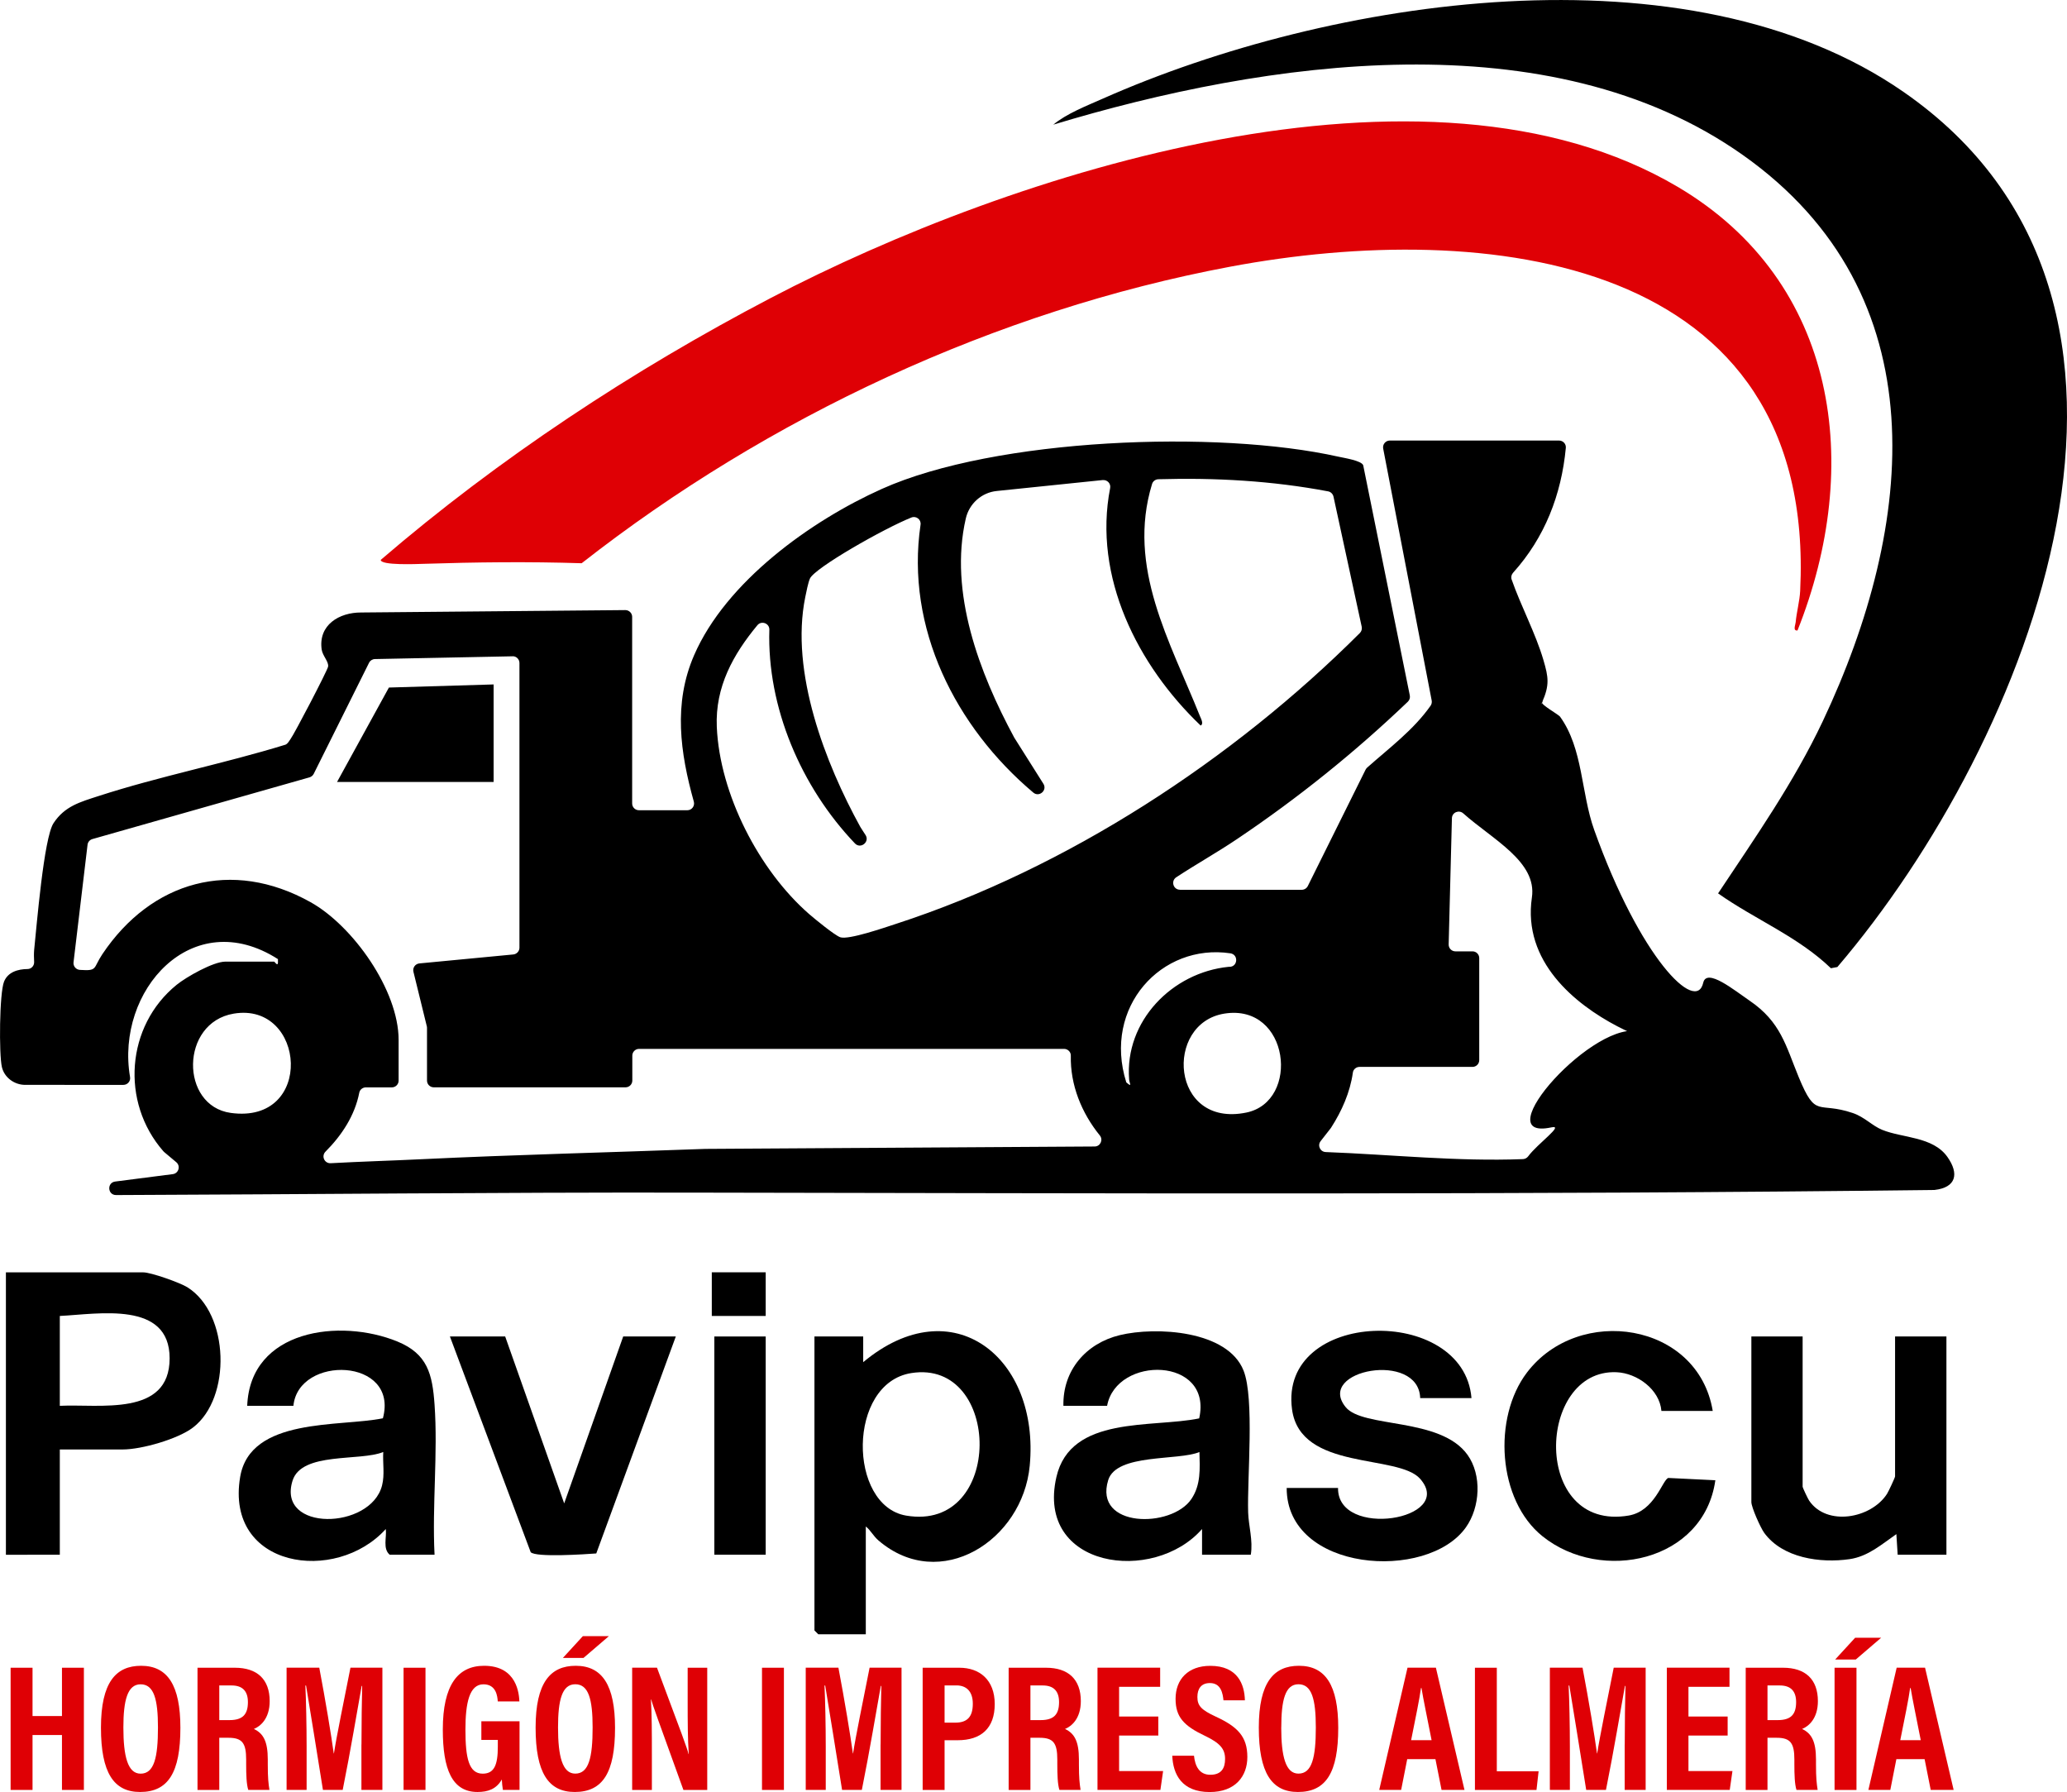 <?xml version="1.0" encoding="UTF-8"?> <svg xmlns="http://www.w3.org/2000/svg" id="Capa_2" data-name="Capa 2" viewBox="0 0 412.97 357.96"><defs><style> .cls-1 { fill: #df0005; } </style></defs><g id="Capa_1-2" data-name="Capa 1"><g><path d="M235.76,177.74h24.32c.51,0,.98-.29,1.21-.75l11.54-23.24c.08-.16.19-.3.32-.42,4.39-3.9,9.27-7.52,12.67-12.36.21-.3.29-.68.22-1.04l-9.69-50.32c-.16-.84.48-1.61,1.33-1.61h33.81c.79,0,1.43.68,1.35,1.47-.89,9.38-4.21,17.92-10.54,24.94-.33.37-.45.88-.29,1.34,1.86,5.33,4.79,10.76,6.35,16.08,1.02,3.47,1.26,5.01-.27,8.48-.62,1.39.72-1.33,0,0-.24.44,3.29,2.43,3.59,2.84,4.63,6.42,4.17,15.2,6.83,22.64,9.16,25.6,20.37,36.78,21.78,30.52.69-3.03,6.22,1.51,9.25,3.57,6.26,4.26,7.23,8.98,9.83,15.29,3.48,8.42,3.74,4.77,10.79,7.16,2.37.8,3.87,2.54,5.88,3.36,4.1,1.67,10.13,1.31,13.04,5.42,2.38,3.38,1.73,6.1-2.57,6.59-82.99,1.01-166.24.66-249.16.53-38.1-.06-76.11.35-114.16.49-1.7,0-1.86-2.48-.18-2.7l11.51-1.48c1.17-.15,1.6-1.62.7-2.38l-2.42-2.03c-.06-.05-.12-.11-.17-.17-8.57-9.79-7.47-25.02,2.66-33.24,1.95-1.58,7.33-4.63,9.73-4.63h9.74c.12,0,.69.98.77.25v-.75c-17.18-10.98-32.5,6.34-29.55,23.56.14.82-.5,1.56-1.33,1.56H5.03c-2.13,0-4.15-1.43-4.65-3.55-.6-2.56-.5-14.78.43-17.08.78-1.92,2.77-2.49,4.69-2.51.76,0,1.35-.65,1.32-1.4-.03-.79-.07-1.59,0-2.37.5-4.77,1.93-22.39,3.87-25.36,2.23-3.41,5.35-4.24,8.95-5.41,12.27-3.98,25.08-6.48,37.41-10.28.48-.23.68-.69.97-1.08.77-1.01,7.36-13.65,7.53-14.5.18-.96-1.1-2.17-1.28-3.41-.71-4.91,3.49-7.44,7.91-7.41l52.75-.48c.75,0,1.37.6,1.37,1.35v37.28c0,.75.61,1.35,1.35,1.35h9.68c.89,0,1.53-.86,1.29-1.72-2.72-9.74-4.13-19.6.05-29.23,6.38-14.7,23.31-26.87,37.53-33.24,22.68-10.16,67.04-11.85,91.22-6.43,1.15.26,4.61.78,4.94,1.72l9.31,45.97c.09.46-.06.93-.39,1.25-10.56,10.09-21.97,19.27-34.1,27.42-3.96,2.67-8.17,5.02-12.17,7.65-1.13.74-.61,2.49.74,2.49ZM220.35,95.89l-21.22,2.19c-3.02.31-5.49,2.53-6.17,5.49-3.41,14.8,2.74,30.91,9.64,43.7.02.03.03.06.05.09l5.81,9.2c.83,1.31-.84,2.76-2.02,1.76-15.52-13.08-25.57-32.89-22.52-53.51.15-1.03-.88-1.82-1.84-1.43-5.47,2.19-19.3,10.05-20.26,12.19-.36.8-.73,2.7-.93,3.68-3.08,15.04,4.06,33.34,11,45.94.21.38.86,1.3,1.08,1.68.78,1.37-1.05,2.77-2.16,1.61-10.76-11.27-17.58-27.21-17.1-42.69.04-1.28-1.58-1.88-2.39-.9-4.82,5.82-8.45,12.3-8.11,20.3.57,13.4,8.43,28.68,18.47,37.42,1.13.98,5.08,4.22,6.19,4.61,1.64.58,8.96-1.96,11.14-2.67,34.24-11.13,67.32-32.77,92.68-58.1.33-.33.46-.8.37-1.25l-5.64-26c-.12-.53-.54-.95-1.08-1.05-11.15-2.11-22.55-2.75-33.91-2.42-.58.02-1.1.4-1.26.96-5.09,16.65,3.63,31.48,9.56,46.34.2.5.82,1.57.15,1.9-12.6-12.02-21.54-29.72-18.08-47.45.17-.88-.58-1.67-1.47-1.58ZM102.37,131.1l-27.46.55c-.5.01-.96.3-1.18.75l-11.05,22.18c-.17.34-.48.59-.84.7l-43.38,12.33c-.53.15-.91.6-.97,1.14l-2.8,23.48c-.09.77.49,1.46,1.26,1.51,3.63.24,2.58-.27,4.51-3.15,9.79-14.6,25.87-19.16,41.58-10.38,8.48,4.73,17.6,17.6,17.6,27.52v8.13c0,.75-.61,1.35-1.35,1.35h-5.19c-.63,0-1.2.44-1.32,1.06-.89,4.56-3.49,8.51-6.74,11.77-.89.89-.23,2.38,1.02,2.32,5.97-.33,11.96-.5,17.94-.79,18.87-.91,37.98-1.37,56.91-2.07l77.79-.48c1.13,0,1.75-1.32,1.04-2.2-3.65-4.5-5.93-10.09-5.8-15.95.02-.74-.61-1.35-1.35-1.35h-84.91c-.75,0-1.35.61-1.35,1.35v4.98c0,.75-.61,1.35-1.35,1.35h-38.32c-.75,0-1.35-.61-1.35-1.35v-10.53c0-.11-.01-.22-.04-.32l-2.67-10.88c-.2-.8.36-1.59,1.19-1.67l18.76-1.79c.69-.07,1.23-.65,1.23-1.35v-56.87c0-.76-.62-1.37-1.38-1.35ZM295.54,191.4v20.37c0,.75-.61,1.35-1.35,1.35h-22.57c-.66,0-1.24.48-1.33,1.14-.55,3.94-2.21,7.67-4.33,10.97-.03.04-.05.08-.08.12l-2.03,2.6c-.68.87-.09,2.14,1.02,2.18,13.15.5,26.22,1.92,39.41,1.41.41-.02.79-.22,1.04-.56,1.88-2.55,7.32-6.36,4.63-5.78-13.52,2.92,8.99-22.21,17.94-19.03,20.13,7.14-25.6-1.3-21.83-26.89,1.06-7.17-7.87-11.59-13.71-16.8-.87-.77-2.24-.2-2.27.96l-.65,25.21c-.02.76.59,1.39,1.35,1.39h3.41c.75,0,1.35.6,1.35,1.35ZM245.63,193.13c1.68,0,1.85-2.45.19-2.7-13.73-2.05-25.53,10.71-20.8,25.77,1.27,1.12.63.19.57-.58-.91-11.65,8.61-21.36,19.87-22.49.06,0,.11,0,.17,0h0ZM46.69,202.48c-10.72,1.8-10.74,18.42-.59,19.83,16.8,2.33,15.02-22.25.59-19.83ZM244.64,202.47c-12.11,1.91-10.79,22.89,4.37,19.77,10.83-2.23,8.64-21.82-4.37-19.77Z"></path><path d="M210.41,24.92c2.69-2.23,6.64-3.76,9.91-5.21,45.33-20.1,116.88-31.24,159.99-1.35,60.74,42.1,25.15,129.88-13.22,174.81l-1.29.24c-6.61-6.35-15.14-9.73-22.54-14.95,7.44-11.2,15.14-22.17,20.91-34.38,18.48-39.1,23.39-85.32-15.97-113.12-38.58-27.25-95.31-18.89-137.8-6.05Z"></path><path class="cls-1" d="M359.12,125.94c-.97.1-.41-1.07-.36-1.64.19-2.05.8-4.25.9-6.28,3.3-66.96-62.83-74.34-113.96-64.73-46.72,8.78-92.24,30.04-129.49,59.22-10.64-.34-21.09-.22-31.67.12-1.23.04-8.5.35-8.47-.79,23.56-20.25,50.36-37.9,77.93-52.32,48.01-25.11,130.9-51.91,181.19-22.2,32.16,19,37.03,55.78,23.94,88.61Z"></path><path d="M172.46,266.97v5.13c17.94-14.94,35.32-.8,33.27,20.7-1.42,14.95-17.9,25.44-30.19,14.94-1.08-.92-1.58-2.05-2.56-2.82v21.54h-9.49l-.77-.77v-58.72h9.74ZM182.07,274.28c-12.83,2.03-12.67,26.49-1.03,28.47,19.61,3.33,19.18-31.35,1.03-28.47Z"></path><path d="M11.95,289.54v21.03H1.18v-56.41h27.44c1.54,0,7.33,2.05,8.82,2.98,8.43,5.28,8.81,22.11,1.14,28-3.03,2.33-10.32,4.4-14.06,4.4h-12.56ZM11.95,280.82c7.92-.4,21.94,2.25,21.94-9.49,0-11.54-14.21-8.84-21.94-8.46v17.95Z"></path><path d="M86.82,310.56h-8.97c-1.41-1.22-.57-3.44-.77-5.13-10,11.07-32.15,7.82-29.1-10.39,2.01-12,19.92-9.96,28.52-11.73,3.25-12.12-16.88-12.7-17.88-2.49h-9.23c.59-15.24,18.54-17.54,30.02-12.84,6.01,2.47,6.98,6.51,7.41,12.59.69,9.73-.5,20.19,0,29.99ZM76.56,290.05c-4.61,1.9-16.29-.09-18.11,5.72-3.21,10.24,15.61,9.86,17.88.96.56-2.19.11-4.47.24-6.68Z"></path><path d="M212.46,280.82c-.16-7.1,4.53-12.49,11.27-14.12,7.19-1.74,21.55-.98,24.73,7.1,2.2,5.59.7,21.31.91,28.32.08,2.65,1,5.6.53,8.44h-9.74v-5.13c-9.71,11.08-33.27,7.83-29.1-10.38,2.83-12.38,19.13-9.77,28.53-11.72,2.75-12.33-16.54-12.61-18.4-2.51h-8.72ZM239.64,290.05c-4.21,1.78-16.57.25-18.23,5.61-2.96,9.59,12.65,9.66,16.61,3.79,1.94-2.87,1.7-6.1,1.62-9.4Z"></path><path d="M360.15,266.97v30c0,.2,1.05,2.42,1.31,2.8,3.5,5.15,12.33,3.6,15.54-1.34.29-.45,1.62-3.28,1.62-3.51v-27.95h10.26v43.59h-9.74l-.26-4.11c-2.94,2.03-5.63,4.46-9.36,5-5.83.84-13.36-.21-17.04-5.25-.75-1.03-2.57-5.12-2.57-6.15v-33.08h10.26Z"></path><path d="M294,279.28h-10.26c-.27-9.48-20.97-5.63-14.88,1.81,3.47,4.24,18.91,1.96,24.33,9.51,2.91,4.05,2.54,10.47-.31,14.49-7.73,10.91-35.85,8.91-35.81-7.86h10.26c-.15,10.25,23.56,6.36,16.42-1.81-4.41-5.05-23.93-1.51-25.61-13.88-2.72-20.08,34.31-20.99,35.85-2.26Z"></path><path d="M342.2,281.84h-10.26c-.37-4.3-4.85-7.55-8.97-7.73-16.03-.69-16.98,31.93,2.43,28.63,5.21-.89,6.73-7.12,7.91-7.51l9.4.46c-2.28,16.23-22.74,20.64-34.53,11.19-9-7.22-9.96-23.69-3.12-32.69,10.35-13.63,34.18-10.08,37.13,7.65Z"></path><path d="M100.93,266.97l11.79,33.34,11.79-33.34h10.51l-15.89,43.34c-2.14.16-12.04.83-13.1-.25l-16.14-43.09h11.03Z"></path><rect x="142.72" y="266.97" width="10.26" height="43.59"></rect><rect x="142.21" y="254.15" width="10.77" height="8.72"></rect><polygon points="98.62 136.72 98.62 156.2 67.34 156.2 77.7 137.34 98.62 136.72"></polygon></g><g><path class="cls-1" d="M2.12,333.14h4.38v9.65h5.88v-9.65h4.38v24.41h-4.38v-10.97h-5.88v10.97H2.12v-24.41Z"></path><path class="cls-1" d="M36.04,345.15c0,8.92-2.43,12.81-8.05,12.81-5.26,0-7.82-3.83-7.82-12.86s2.98-12.35,8.02-12.35c5.32,0,7.85,3.93,7.85,12.4ZM28.09,336.45c-2.61,0-3.44,3.18-3.44,8.62,0,5.79.88,9.23,3.44,9.23,2.7,0,3.47-3.19,3.47-9.23,0-5.67-.82-8.62-3.47-8.62h0Z"></path><path class="cls-1" d="M43.81,347.14v10.41h-4.35v-24.41h7.47c4.44,0,6.95,2.31,6.95,6.67,0,3.53-1.89,5.05-3.16,5.56,1.89.88,2.78,2.49,2.78,6.09v.97c0,2.77.13,3.81.33,5.11h-4.23c-.36-1.12-.42-3.05-.42-5.15v-.89c0-3.26-.75-4.37-3.51-4.37h-1.87ZM43.81,343.6h2.05c2.64,0,3.67-1.14,3.67-3.6,0-2.1-1-3.32-3.24-3.32h-2.48v6.92Z"></path><path class="cls-1" d="M72.22,348.47c0-4.17.07-8.93.14-11.7h-.1c-.84,4.63-2.2,12.87-3.79,20.77h-3.95c-1.18-7.36-2.58-16.12-3.37-20.84h-.14c.14,2.85.25,7.96.25,12.18v8.66h-4v-24.41h6.53c1.28,6.75,2.4,13.56,2.89,17.12h.04c.5-3.31,2.03-10.67,3.3-17.12h6.38v24.41h-4.19v-9.08Z"></path><path class="cls-1" d="M85.01,333.14v24.41h-4.38v-24.41h4.38Z"></path><path class="cls-1" d="M103.8,357.54h-3.33c-.1-.74-.18-1.29-.21-2.08-1.09,1.93-2.79,2.5-4.85,2.5-5.1,0-6.94-4.54-6.94-12.47,0-8.91,3.01-12.74,8.25-12.74,6.61,0,6.98,5.67,7.05,7.12h-4.32c-.07-.98-.28-3.42-2.86-3.42-2.82,0-3.6,3.75-3.6,9.04,0,5.69.67,8.81,3.45,8.81,2.32,0,3.02-1.78,3.02-5.37v-1.37h-3.29v-3.73h7.63v13.71Z"></path><path class="cls-1" d="M122.88,345.15c0,8.92-2.43,12.81-8.05,12.81-5.26,0-7.82-3.83-7.82-12.86s2.98-12.35,8.02-12.35c5.32,0,7.85,3.93,7.85,12.4ZM111.49,345.06c0,5.79.88,9.23,3.44,9.23,2.7,0,3.47-3.19,3.47-9.23,0-5.67-.82-8.62-3.47-8.62s-3.44,3.18-3.44,8.62ZM121.65,326.83l-5.07,4.35h-4.12l3.99-4.35h5.2Z"></path><path class="cls-1" d="M126.3,357.54v-24.41h4.96c5.05,13.49,6.02,16.06,6.31,17.26h.04c-.21-2.93-.22-6.52-.22-10.52v-6.73h3.91v24.41h-4.76c-5.21-14.38-6.14-16.97-6.45-18.09h-.04c.18,3.01.19,6.6.19,10.97v7.12h-3.93Z"></path><path class="cls-1" d="M156.62,333.14v24.41h-4.38v-24.41h4.38Z"></path><path class="cls-1" d="M175.94,348.47c0-4.17.07-8.93.14-11.7h-.1c-.84,4.63-2.2,12.87-3.79,20.77h-3.95c-1.18-7.36-2.58-16.12-3.37-20.84h-.14c.14,2.85.25,7.96.25,12.18v8.66h-4v-24.41h6.53c1.28,6.75,2.4,13.56,2.89,17.12h.04c.5-3.31,2.03-10.67,3.3-17.12h6.38v24.41h-4.19v-9.08Z"></path><path class="cls-1" d="M184.35,333.14h7.34c4.03,0,7.05,2.42,7.05,7.26s-2.74,7.22-7.39,7.22h-2.63v9.93h-4.38v-24.41ZM188.73,344.11h2.13c2.42,0,3.5-1.2,3.5-3.78,0-2.44-1.26-3.66-3.27-3.66h-2.37v7.43Z"></path><path class="cls-1" d="M205.87,347.14v10.41h-4.35v-24.41h7.47c4.44,0,6.95,2.31,6.95,6.67,0,3.53-1.89,5.05-3.16,5.56,1.89.88,2.78,2.49,2.78,6.09v.97c0,2.77.13,3.81.33,5.11h-4.23c-.36-1.12-.42-3.05-.42-5.15v-.89c0-3.26-.75-4.37-3.51-4.37h-1.87ZM205.87,343.6h2.05c2.64,0,3.67-1.14,3.67-3.6,0-2.1-1-3.32-3.24-3.32h-2.48v6.92Z"></path><path class="cls-1" d="M231.42,346.69h-7.83v7.09h8.79l-.54,3.76h-12.57v-24.41h12.52v3.82h-8.2v5.94h7.83v3.79Z"></path><path class="cls-1" d="M238.55,350.71c.21,2.02,1.02,3.81,3.26,3.81s2.95-1.35,2.95-3.16c0-2-.99-3.17-4.07-4.64-4.18-1.99-5.82-3.74-5.82-7.37,0-3.92,2.52-6.59,6.93-6.59,5.49,0,6.84,3.71,6.92,6.89h-4.28c-.14-1.4-.5-3.45-2.71-3.45-1.73,0-2.5,1.12-2.5,2.78,0,1.76.78,2.58,3.64,3.91,4.38,2.02,6.34,3.99,6.34,8.08,0,3.83-2.37,7-7.53,7-5.61,0-7.32-3.59-7.47-7.25h4.35Z"></path><path class="cls-1" d="M267.37,345.15c0,8.92-2.43,12.81-8.05,12.81-5.25,0-7.82-3.83-7.82-12.86s2.98-12.35,8.02-12.35c5.32,0,7.85,3.93,7.85,12.4ZM255.98,345.06c0,5.79.88,9.23,3.44,9.23,2.7,0,3.47-3.19,3.47-9.23,0-5.67-.82-8.62-3.47-8.62s-3.43,3.18-3.43,8.62Z"></path><path class="cls-1" d="M281.15,351.4l-1.21,6.14h-4.38l5.65-24.41h5.67l5.71,24.41h-4.58l-1.22-6.14h-5.65ZM286.02,347.61c-.91-4.67-1.64-8.08-2.02-10.42h-.1c-.3,2.25-1.07,5.91-1.97,10.42h4.1Z"></path><path class="cls-1" d="M294.67,333.14h4.38v20.68h8.35l-.42,3.73h-12.3v-24.41Z"></path><path class="cls-1" d="M324.61,348.47c0-4.17.07-8.93.14-11.7h-.1c-.84,4.63-2.2,12.87-3.79,20.77h-3.95c-1.18-7.36-2.58-16.12-3.37-20.84h-.14c.14,2.85.25,7.96.25,12.18v8.66h-4v-24.41h6.53c1.28,6.75,2.4,13.56,2.89,17.12h.04c.5-3.31,2.03-10.67,3.3-17.12h6.38v24.41h-4.19v-9.08Z"></path><path class="cls-1" d="M345.17,346.69h-7.83v7.09h8.79l-.54,3.76h-12.57v-24.41h12.52v3.82h-8.2v5.94h7.83v3.79Z"></path><path class="cls-1" d="M353.13,347.14v10.41h-4.35v-24.41h7.47c4.44,0,6.95,2.31,6.95,6.67,0,3.53-1.89,5.05-3.16,5.56,1.89.88,2.78,2.49,2.78,6.09v.97c0,2.77.13,3.81.33,5.11h-4.23c-.36-1.12-.42-3.05-.42-5.15v-.89c0-3.26-.75-4.37-3.51-4.37h-1.87ZM353.13,343.6h2.05c2.64,0,3.67-1.14,3.67-3.6,0-2.1-1-3.32-3.24-3.32h-2.48v6.92Z"></path><path class="cls-1" d="M370.91,333.14v24.41h-4.38v-24.41h4.38ZM375.84,327.15l-5.07,4.35h-4.12l3.99-4.35h5.21Z"></path><path class="cls-1" d="M378.88,351.4l-1.21,6.14h-4.38l5.65-24.41h5.67l5.71,24.41h-4.58l-1.22-6.14h-5.65ZM383.75,347.61c-.91-4.67-1.64-8.08-2.02-10.42h-.1c-.3,2.25-1.07,5.91-1.97,10.42h4.1Z"></path></g></g></svg> 